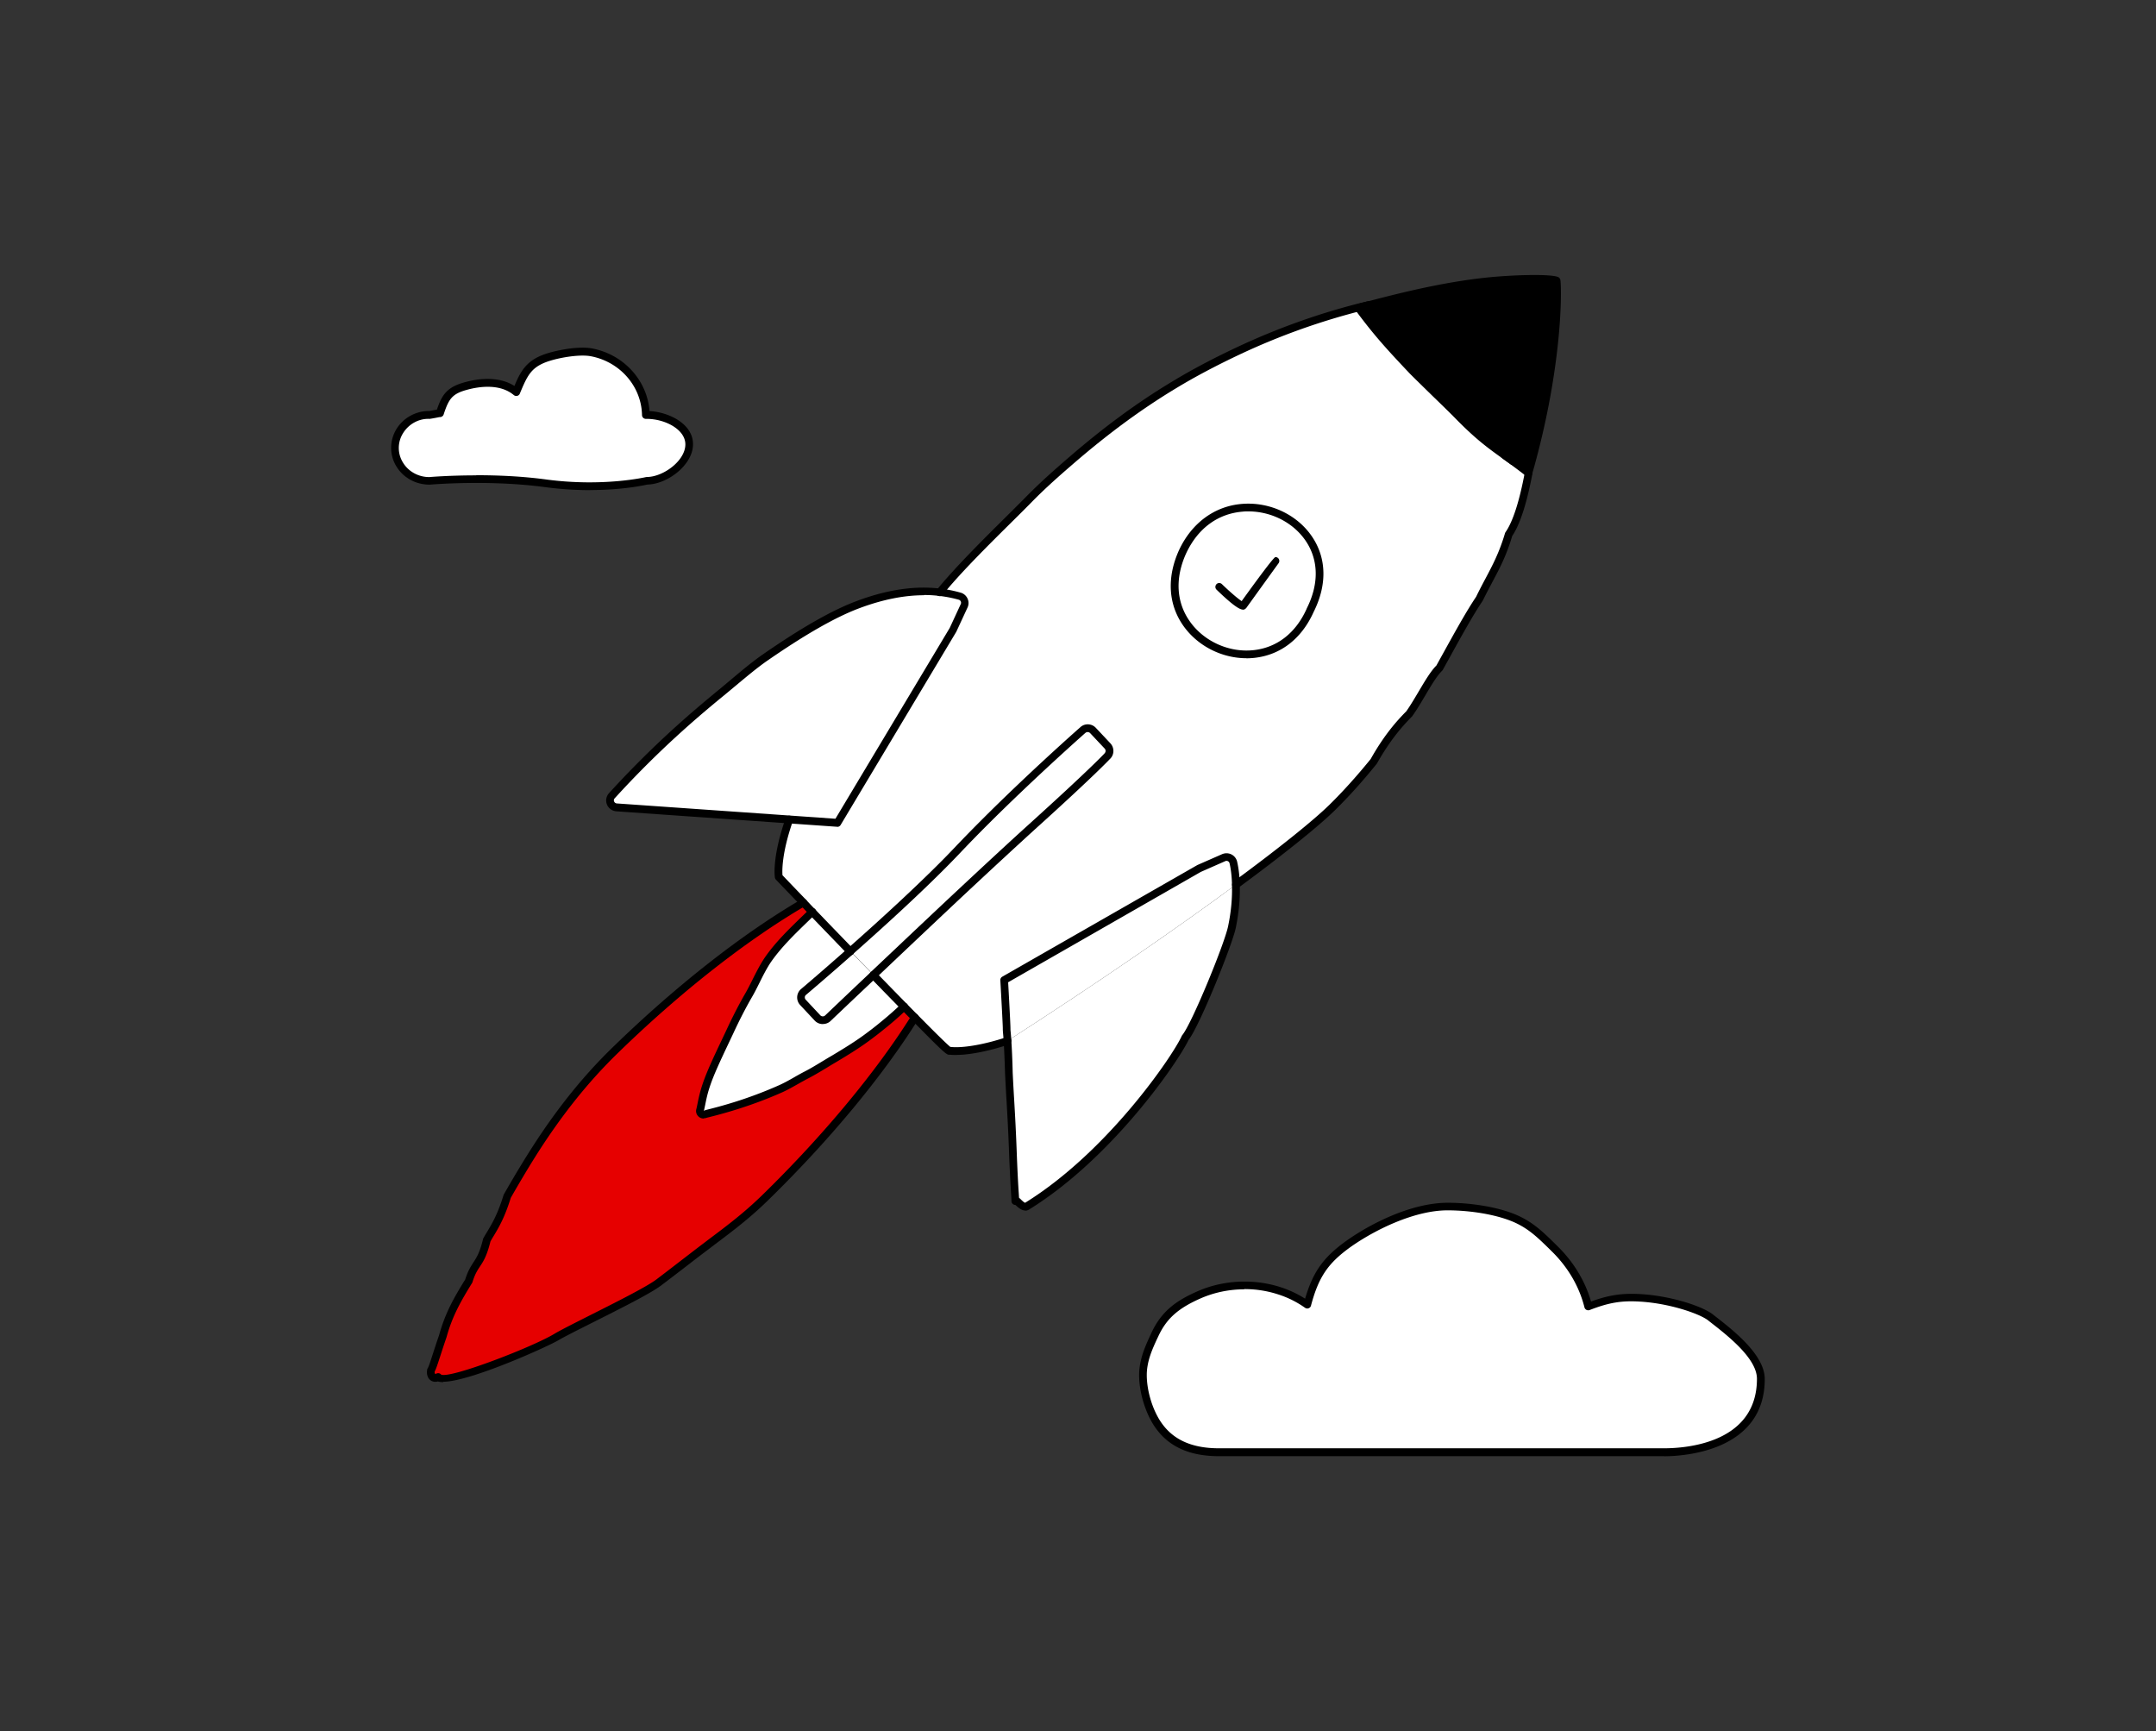 <svg xmlns="http://www.w3.org/2000/svg" viewBox="0 0 279 224"><rect x="0" y="0" width="279" height="224" fill="#333333" stroke="none"/><path fill="none" d="M0 0h279v224H0z"/><path fill="#fff" d="M221.35 170.47c2.34 1.82 6.52 4.98 6.52 7.96 0 9.02-10.25 9.49-12.51 9.49h-57.61c-3.2 0-6.03-.9-7.86-3.53-1.1-1.58-1.98-4.16-1.98-6.46 0-2.04.9-3.83 1.51-5.17 1.22-2.66 2.97-4.01 5.88-5.26 1.74-.75 3.68-1.17 5.74-1.17 1.6 0 3.14.26 4.55.72 1.32.43 2.52 1.04 3.6 1.8.97-3.65 2.18-5.63 5.37-7.9 3.2-2.26 8.37-4.8 12.79-4.8 2.73 0 6.05.47 8.39 1.4 2.33.93 3.68 2.32 5.38 3.98 2.17 2.1 3.72 4.68 4.44 7.55 2.68-1.04 4.4-1.27 6.73-1.12 3.88.22 7.85 1.57 9.08 2.52z"/><path d="M215.36 188.42h-57.61c-3.81 0-6.52-1.22-8.27-3.74-1.24-1.78-2.07-4.49-2.07-6.75 0-2.01.82-3.79 1.42-5.09l.13-.29c1.36-2.97 3.35-4.31 6.13-5.52 3.31-1.42 7.2-1.59 10.65-.47 1.11.36 2.17.86 3.15 1.48 1.03-3.51 2.4-5.39 5.37-7.51 3.35-2.37 8.55-4.9 13.08-4.9 3.06 0 6.35.55 8.58 1.44 2.31.92 3.69 2.27 5.29 3.84l.25.25c2.13 2.06 3.65 4.55 4.43 7.25 2.33-.85 4.06-1.1 6.42-.96 3.85.22 7.95 1.54 9.35 2.63l.2.16c2.44 1.89 6.51 5.06 6.51 8.2 0 9.5-10.84 9.99-13.01 9.99zm-54.32-21.59c-1.94 0-3.81.38-5.55 1.12-3.02 1.31-4.55 2.67-5.62 5.01l-.14.29c-.59 1.28-1.33 2.88-1.33 4.67 0 2.07.76 4.55 1.89 6.17 1.55 2.23 3.99 3.31 7.45 3.31h57.61c2.82 0 12.01-.65 12.01-8.99 0-2.66-3.84-5.63-6.13-7.41l-.2-.16c-1.11-.86-5-2.2-8.8-2.42-2.4-.15-4.04.13-6.52 1.09-.13.05-.28.04-.41-.02a.518.518 0 0 1-.26-.32c-.68-2.72-2.16-5.25-4.3-7.32l-.25-.25c-1.59-1.55-2.84-2.78-4.96-3.62-2.12-.84-5.26-1.37-8.21-1.37-4.3 0-9.42 2.54-12.5 4.71-2.97 2.12-4.18 3.9-5.17 7.62-.04.16-.16.29-.31.34-.15.06-.32.03-.46-.06-1.06-.75-2.22-1.33-3.47-1.73-1.41-.46-2.88-.69-4.39-.69z"/><path fill="#fff" d="M83.74 53.69c2.43.01 5.47 1.46 5.47 3.8s-3.04 4.7-5.47 4.72c0 0-5.5 1.33-13.05.33-7.56-1.01-15.1-.33-15.1-.33-1.58.01-3.06-.8-3.85-2.13a4.073 4.073 0 0 1 0-4.28c.8-1.32 2.27-2.14 3.85-2.12.11 0 1.25-.24 1.36-.22.68-2.11 1.2-2.93 3.39-3.53 2.21-.6 4.75-.65 6.48.79.9-2.19 1.46-3.49 3.61-4.32 1.48-.57 4.36-1.11 6.04-.83 4.08.73 7.05 4.12 7.12 8.12h.14z"/><path d="M76.38 63.42c-1.71 0-3.66-.1-5.77-.38-7.42-1-14.91-.33-14.99-.33h-.04c-1.79 0-3.41-.91-4.29-2.37-.9-1.47-.9-3.31 0-4.8.88-1.46 2.5-2.36 4.22-2.36h.06s.26-.05.49-.09c.21-.04.36-.07.48-.09.65-1.92 1.3-2.92 3.64-3.55 1.52-.42 4.26-.86 6.39.49.77-1.83 1.49-3.17 3.65-4.01 1.46-.56 4.46-1.17 6.31-.86 4.13.74 7.22 4.11 7.52 8.12 2.46.13 5.63 1.62 5.63 4.29s-3.29 5.17-5.91 5.22c-.45.1-3.24.71-7.41.71zm-14.75-1.93c2.65 0 5.89.12 9.11.56 7.36.97 12.81-.31 12.87-.32.04 0 .07-.01.11-.01 2.13-.02 4.97-2.11 4.97-4.22 0-1.93-2.62-3.29-4.97-3.3h-.14a.5.5 0 0 1-.5-.49c-.07-3.74-2.89-6.95-6.71-7.63-1.51-.25-4.25.22-5.77.8-1.9.74-2.39 1.78-3.33 4.05-.06.15-.19.26-.34.29a.5.5 0 0 1-.44-.1c-1.83-1.53-4.56-1.09-6.03-.69-1.93.52-2.38 1.15-3.05 3.2-.07.22-.29.35-.52.34-.05 0-.35.07-.64.12-.32.06-.62.11-.68.11-1.4-.06-2.72.7-3.43 1.88a3.585 3.585 0 0 0 0 3.76c.7 1.17 2 1.89 3.4 1.89h.03s2.51-.22 6.06-.22z"/><g><path d="M201.44 36.31c.17 1.54.22 11.38-3.64 24.9-.75-.58-1.41-1.07-2-1.51-.41-.3-.78-.57-1.13-.83-1.98-1.43-3.48-2.52-6.1-5.21-.89-.91-4.93-4.8-5.8-5.7-2.91-3.08-4.6-4.93-6.96-8.12.46-.12.9-.25 1.34-.36h.02c6.55-1.74 11.01-2.59 14.86-3.02 4.17-.47 8.89-.47 9.41-.15z"/><path fill="#fff" d="M197.8 61.21c-.67 3.55-1.52 6.4-2.58 7.91-1.05 3.58-2.31 5.32-3.8 8.37-1.48 2.2-3.19 5.38-5.15 8.92-1.23 1.19-2.52 4.01-3.95 5.98-1.41 1.41-2.93 3.22-4.58 6.14-1.66 2.04-3.43 4.05-5.37 5.95-2.01 1.98-6.33 5.48-12.44 9.98v-.19c-.04-1.22-.19-2.12-.33-2.68a.91.91 0 0 0-1.25-.62l-3.16 1.39-25.25 14.45s.32 5.65.32 6.25c0 .41.04.48.11 1.62-.04.02-.07.05-.11.07-2.53.83-4.41 1.13-5.63 1.24-1.23.09-1.82-.02-1.82-.02 0 .16-1.83-1.63-4.43-4.26l-5.36-5.53c3.24-3.07 7.37-6.98 11.28-10.65 3.38-3.16 6.6-6.14 8.93-8.26l.24-.21c7.85-7.08 9.79-9.18 9.79-9.18.38-.36.4-.95.04-1.33l-1.88-2a.936.936 0 0 0-1.33-.04s-3.76 3.31-8.35 7.69c-2.55 2.42-5.35 5.18-7.9 7.88-.57.6-1.19 1.24-1.82 1.87-3.72 3.74-8.35 7.94-11.99 11.16l-6.09-6.3c-1.93-2-3.19-3.32-3.19-3.32s-.4-2.38 1.36-7.43l6.25.44 14.94-24.95 1.45-3.14a.9.9 0 0 0-.59-1.25c-.6-.16-1.46-.38-2.58-.5 3.09-3.79 8.3-8.73 11.61-12.09 1.8-1.83 3.64-3.44 5.43-4.99 4.61-3.99 8.93-7.14 13.37-9.8 2.69-1.63 5.53-3.09 8.2-4.34a87.564 87.564 0 0 1 16.19-5.78c.25-.06.49-.12.74-.16-.44.11-.88.24-1.34.36 2.36 3.19 4.05 5.04 6.96 8.12.87.9 4.91 4.79 5.8 5.7 2.63 2.69 4.12 3.78 6.1 5.21.36.27.73.53 1.13.83.59.44 1.26.93 2 1.51zm-28.26 17.77c5.89-11.68-11.17-18.99-16.5-7.59-5.32 11.66 11.41 18.98 16.5 7.59z"/><path d="M194.66 58.87c.36.26.73.53 1.13.83-.41-.3-.78-.56-1.13-.83z"/><path fill="#fff" d="M153.04 71.38c5.33-11.4 22.39-4.09 16.5 7.59-5.09 11.39-21.81 4.07-16.5-7.59zM159.94 114.46c.05 1.43-.05 3.27-.5 5.47-.47 2.31-4.78 12.85-6.05 14.34-1.27 2.77-9.8 15.19-20.48 21.79-.64.4-1.46-1.11-1.5-.65 0-.52-.12-1.75-.29-5.8-.17-4.86-.38-7.35-.54-10.76-.06-2.18-.13-3.42-.18-4.18 11.92-7.67 22.08-14.69 29.55-20.21z"/><path fill="#fff" d="M159.94 114.27v.19c-7.47 5.52-17.63 12.54-29.55 20.21-.07-1.13-.11-1.21-.11-1.62 0-.59-.32-6.25-.32-6.25l25.25-14.45 3.16-1.39a.92.92 0 0 1 1.25.62c.13.56.29 1.46.33 2.68zM143.33 96.53c.36.38.34.97-.04 1.33 0 0-1.94 2.1-9.79 9.18-.07.07-.15.14-.24.21-2.33 2.12-5.55 5.1-8.93 8.26-3.91 3.67-8.04 7.58-11.28 10.64l-2.98-3.07c3.64-3.22 8.27-7.42 11.99-11.16.63-.63 1.25-1.27 1.82-1.87 2.56-2.7 5.36-5.46 7.9-7.88 4.59-4.37 8.35-7.69 8.35-7.69.38-.36.97-.34 1.33.04l1.88 2zM124.18 77.14c.55.14.83.75.59 1.25l-1.45 3.14-14.94 24.95-6.25-.44-22.32-1.56c-.77-.05-1.14-.95-.62-1.51 5.09-5.58 9.75-9.71 14.01-13.21 2.05-1.69 4.04-3.45 5.9-4.73 4.47-3.09 8.55-5.51 11.88-6.77 4.76-1.8 8.28-1.9 10.63-1.62 1.11.12 1.97.34 2.58.5zM113.04 126.17l5.36 5.53c-.45-.45-.92-.93-1.41-1.43-1.24-1.27-2.6-2.66-3.98-4.08.01-.01.02-.02.03-.02z"/><path fill="#e60000" d="M116.99 130.26c.49.5.96.98 1.41 1.43-4.45 7.1-11.14 15.3-19.39 23.35-2.52 2.46-4.86 4.17-7.53 6.18-2.02 1.51-4.16 3.21-6.28 4.79-2.13 1.57-10.64 5.56-13.05 6.94-2.4 1.51-14.46 6.42-15.44 5.24-.57.27-1.07-.09-.93-.9.28-.39.75-2.16 1.52-4.37.78-2.83 1.87-4.74 3.36-7.17.78-2.49 1.53-1.99 2.34-5.32.8-1.42 1.66-2.49 2.64-5.65 1.19-2.08 2.43-4.19 3.79-6.3 2.72-4.21 5.92-8.43 10.03-12.45 8.46-8.26 17.1-14.93 24.51-19.26.36.38.74.79 1.14 1.21-2.11 2.04-4.14 3.9-5.69 6.12-.98 1.41-1.76 3.31-2.56 4.68-.95 1.66-1.75 3.25-2.45 4.77-1.24 2.64-2.41 5.01-3.03 6.86-.48 1.42-.62 2.52-.8 3.21-.09.35.24.66.58.57 1.53-.39 5.35-1.31 9.85-3.31 1.12-.5 2.15-1.18 3.35-1.8 1.08-.56 2.19-1.27 3.31-1.93 1.44-.87 2.91-1.74 4.36-2.8.68-.5 1.37-1.02 2.04-1.57.98-.79 1.95-1.64 2.89-2.53z"/><path fill="#fff" d="M116.99 130.26c-.94.9-1.91 1.75-2.89 2.53-.67.55-1.36 1.07-2.04 1.57-1.45 1.06-2.92 1.93-4.36 2.8-1.12.66-2.23 1.37-3.31 1.93-1.21.62-2.23 1.3-3.35 1.8-4.51 2-8.32 2.92-9.85 3.31a.47.47 0 0 1-.58-.57c.17-.68.32-1.79.8-3.21.61-1.85 1.79-4.22 3.03-6.86.71-1.52 1.5-3.12 2.45-4.77.8-1.37 1.57-3.27 2.56-4.68 1.55-2.22 3.59-4.08 5.69-6.12 1.45 1.51 3.16 3.28 4.93 5.11-3.5 3.1-6.08 5.27-6.08 5.27-.38.36-.4.95-.04 1.33l1.88 2c.36.38.95.4 1.33.05 0 0 2.42-2.31 5.89-5.58 1.38 1.42 2.74 2.81 3.98 4.08z"/><path fill="#fff" d="M113.04 126.16l-.03.03c-3.47 3.27-5.89 5.58-5.89 5.58-.38.35-.97.33-1.33-.05l-1.88-2a.936.936 0 0 1 .04-1.33s2.59-2.18 6.08-5.27l.02-.02 2.98 3.07zM103.96 116.79l6.09 6.3-.02.02c-1.77-1.83-3.48-3.6-4.93-5.11-.41-.42-.79-.83-1.14-1.21z"/><g><path d="M57.36 178.84c-.27 0-.51-.03-.69-.09-.36.1-.71.04-.98-.17-.36-.28-.51-.78-.41-1.36.01-.07.04-.14.08-.2.12-.17.4-1.04.67-1.88.22-.68.48-1.49.79-2.37.79-2.87 1.9-4.81 3.38-7.21.36-1.13.72-1.68 1.06-2.21.42-.64.82-1.25 1.25-3.02.01-.04.03-.09.05-.13.16-.28.31-.54.48-.81.66-1.11 1.35-2.25 2.12-4.74.01-.03.03-.07.04-.1 1.46-2.56 2.64-4.5 3.81-6.32 3.14-4.86 6.44-8.96 10.1-12.54 8.17-7.98 16.91-14.84 24.61-19.33.24-.14.54-.06.68.18s.06.54-.18.68c-7.63 4.45-16.3 11.26-24.41 19.18-3.6 3.52-6.86 7.57-9.96 12.36-1.15 1.79-2.31 3.71-3.75 6.23-.8 2.57-1.54 3.81-2.2 4.91-.15.24-.29.48-.43.73-.47 1.89-.92 2.59-1.37 3.26-.33.5-.64.98-.96 2.01a.37.37 0 0 1-.05.11c-1.45 2.36-2.54 4.24-3.31 7.03-.31.9-.57 1.7-.79 2.38-.36 1.1-.55 1.71-.74 2.04-.02.19.02.28.05.3.01.01.08.02.19-.03.21-.1.45-.04.59.13 1.16.58 12.13-3.67 14.79-5.35.91-.52 2.58-1.36 4.52-2.34 3.2-1.61 7.19-3.61 8.5-4.58 1.05-.79 2.11-1.61 3.16-2.42 1.06-.81 2.1-1.62 3.11-2.38l.55-.42c2.47-1.85 4.6-3.46 6.93-5.73 7.88-7.69 14.74-15.95 19.32-23.25.15-.23.46-.3.69-.16.23.15.3.46.16.69-4.62 7.37-11.53 15.7-19.47 23.44-2.37 2.31-4.53 3.93-7.03 5.81l-.55.42c-1.01.76-2.05 1.56-3.1 2.37-1.05.81-2.12 1.63-3.17 2.42-1.39 1.03-5.24 2.96-8.65 4.67-1.92.97-3.59 1.8-4.46 2.3-1.22.77-11.51 5.44-15.03 5.44z"/><path d="M91.05 144.73c-.26 0-.51-.1-.69-.29a.945.945 0 0 1-.25-.93c.05-.19.1-.43.15-.69.13-.64.31-1.52.66-2.55.52-1.56 1.4-3.43 2.43-5.6l.62-1.31c.81-1.75 1.62-3.33 2.47-4.81.31-.53.61-1.13.92-1.75.51-1.02 1.04-2.07 1.66-2.97 1.39-1.99 3.14-3.67 4.98-5.45l.77-.75c.2-.19.51-.19.71 0 .19.2.19.51-.01.71l-.78.75c-1.81 1.75-3.52 3.4-4.86 5.3-.58.83-1.09 1.85-1.58 2.84-.32.64-.63 1.26-.95 1.8-.84 1.46-1.63 3-2.43 4.73l-.62 1.31c-1.01 2.14-1.88 3.98-2.38 5.49-.33.97-.49 1.78-.62 2.43-.06.28-.11.53-.16.74l.2-.09c1.72-.43 5.29-1.33 9.55-3.23.65-.29 1.27-.64 1.92-1.01.45-.26.91-.52 1.4-.77.76-.39 1.51-.85 2.32-1.34.32-.19.64-.39.97-.58l.34-.2c1.31-.79 2.67-1.61 3.99-2.57.76-.56 1.43-1.07 2.02-1.56.99-.8 1.96-1.64 2.86-2.51.2-.19.52-.18.71.02.19.2.18.52-.02.71-.93.89-1.91 1.75-2.93 2.56-.61.5-1.28 1.02-2.06 1.59-1.36.99-2.73 1.82-4.06 2.62l-.34.2c-.33.19-.65.39-.96.58-.78.47-1.59.96-2.38 1.37-.48.25-.93.5-1.37.75-.68.38-1.32.75-2.01 1.06-4.34 1.93-8.1 2.88-9.71 3.28l-.22.06c-.08.02-.16.03-.24.03zM132.67 156.63c-.52 0-.99-.46-1.25-.7l-.02-.02h-.03a.497.497 0 0 1-.48-.5c0-.2-.02-.49-.05-1.01-.05-.85-.14-2.27-.24-4.76-.11-3.11-.23-5.22-.35-7.27-.07-1.15-.13-2.26-.19-3.49-.05-1.69-.11-3.05-.18-4.17-.03-.54-.06-.84-.08-1.04-.02-.24-.03-.38-.03-.61 0-.46-.21-4.27-.32-6.22a.5.5 0 0 1 .25-.46l25.25-14.45 3.21-1.41c.38-.16.81-.15 1.18.03.37.18.65.52.75.93.13.57.3 1.5.34 2.79v.2c.06 1.74-.11 3.62-.51 5.58-.44 2.18-4.69 12.71-6.11 14.51-1.3 2.75-9.8 15.25-20.65 21.95-.17.1-.33.14-.49.14zm-.79-1.64c.08.07.16.14.24.22.11.11.42.41.54.42 10.71-6.63 19.09-19 20.26-21.57.02-.04.04-.08.07-.12 1.2-1.41 5.48-11.83 5.94-14.12.39-1.88.55-3.68.49-5.35v-.21c-.04-1.19-.19-2.05-.31-2.56a.4.4 0 0 0-.56-.27l-3.16 1.39-24.93 14.28c.07 1.2.3 5.44.3 5.96 0 .2.01.31.03.51.02.21.05.52.08 1.07.08 1.14.14 2.51.18 4.2.06 1.22.12 2.32.19 3.47.12 2.05.24 4.18.35 7.29.1 2.48.18 3.89.24 4.74.02.27.03.48.04.66zm28.55-40.53zM121.61 77.14c-.11 0-.22-.04-.32-.11a.494.494 0 0 1-.07-.7c2.35-2.88 5.84-6.36 8.93-9.42.98-.97 1.9-1.89 2.71-2.71 1.84-1.87 3.7-3.5 5.46-5.02 4.56-3.94 8.96-7.17 13.44-9.85 2.41-1.46 5.18-2.93 8.24-4.37 5.27-2.48 10.75-4.44 16.28-5.81.26-.06.52-.13.77-.17a.5.5 0 0 1 .58.41c.05.27-.14.53-.41.58-.23.04-.46.1-.7.16a87.625 87.625 0 0 0-16.1 5.74c-3.03 1.43-5.77 2.88-8.15 4.32-4.43 2.66-8.78 5.85-13.3 9.75-1.74 1.5-3.59 3.12-5.4 4.96-.81.83-1.74 1.75-2.72 2.72-3.07 3.04-6.55 6.5-8.86 9.34-.1.12-.24.18-.39.18zM195.8 60.19c-.1 0-.2-.03-.29-.09l-.51-.37c-.22-.16-.42-.31-.63-.46a.508.508 0 0 1-.12-.7c.16-.23.47-.28.7-.12.21.15.42.3.64.46l.5.37a.506.506 0 0 1-.3.91z"/><path d="M159.94 114.96c-.15 0-.31-.07-.4-.2a.498.498 0 0 1 .11-.7c5.79-4.26 10.3-7.88 12.39-9.93 1.8-1.77 3.54-3.71 5.33-5.91 1.77-3.15 3.4-4.96 4.61-6.18.52-.73 1.08-1.68 1.62-2.59.79-1.33 1.53-2.59 2.28-3.34l.79-1.43c1.65-2.98 3.07-5.56 4.35-7.46.39-.81.79-1.57 1.18-2.3.97-1.83 1.81-3.41 2.56-5.93.02-.05.04-.1.07-.14.94-1.35 1.78-3.94 2.49-7.72.05-.27.31-.44.58-.4.27.05.45.31.4.58-.73 3.85-1.61 6.56-2.61 8.04-.76 2.57-1.62 4.18-2.61 6.04-.38.72-.78 1.47-1.2 2.33-1.29 1.92-2.7 4.48-4.34 7.45l-.83 1.5s-.05.08-.09.12c-.67.65-1.4 1.88-2.17 3.18-.55.93-1.12 1.9-1.72 2.73-1.22 1.23-2.79 2.98-4.55 6.1-1.85 2.3-3.62 4.26-5.45 6.06-2.12 2.08-6.67 5.74-12.49 10.02-.09.07-.19.1-.3.1zM123.74 136.51c-.41 0-.69-.02-.85-.04-.35.1-.81-.33-4.85-4.43-.45-.45-.92-.93-1.41-1.43l-.85-.87c-1-1.02-2.06-2.11-3.13-3.21-.19-.2-.19-.51.01-.71.2-.19.51-.19.71 0 1.07 1.1 2.13 2.19 3.13 3.21l.85.87c.49.5.96.98 1.41 1.43 3.12 3.17 3.98 3.94 4.21 4.13.16.02.7.08 1.64 0 1.1-.09 2.95-.38 5.51-1.21-.04.02 0-.02.04-.04.25-.12.55-.02.67.22.12.25.02.55-.22.67-.03.02-.07.05-.11.07-2.72.89-4.66 1.19-5.81 1.29-.37.03-.68.04-.95.04zM110.04 123.61c-.13 0-.26-.05-.36-.15-1.77-1.83-3.48-3.6-4.93-5.11-.29-.3-.57-.59-.83-.87l-.32-.34c-1.93-2-3.19-3.32-3.19-3.32a.495.495 0 0 1-.13-.26c-.02-.1-.4-2.57 1.38-7.68.09-.26.38-.4.64-.31.26.09.4.38.31.64-1.45 4.16-1.4 6.47-1.35 7.04.35.37 1.48 1.55 3.07 3.2l.32.34c.26.28.53.57.82.86 1.45 1.52 3.16 3.28 4.93 5.11.19.2.19.52-.01.71-.1.09-.22.14-.35.14zM161.3 85.17c-3.17 0-6.27-1.56-8.12-4.13-2.01-2.8-2.22-6.31-.6-9.87 1.65-3.52 4.63-5.7 8.18-5.97 3.58-.28 7.13 1.4 9.05 4.27 1.87 2.79 1.93 6.24.18 9.72-1.56 3.48-4.3 5.59-7.73 5.94-.32.03-.64.05-.96.05zm.23-19c-.23 0-.46 0-.69.03-3.23.25-5.83 2.16-7.34 5.39-1.47 3.22-1.29 6.37.51 8.87 1.82 2.54 5.03 3.99 8.16 3.67 3.06-.31 5.51-2.21 6.92-5.36v-.02c1.6-3.15 1.56-6.25-.1-8.73-1.6-2.39-4.47-3.85-7.45-3.85z"/><path d="M197.8 61.71a.51.51 0 0 1-.31-.11c-.72-.56-1.36-1.04-1.93-1.46l-.19-.14c-.36-.26-.69-.5-1.01-.73-1.93-1.39-3.45-2.49-6.16-5.27-.42-.43-1.53-1.52-2.69-2.64-1.3-1.27-2.65-2.59-3.11-3.06-2.99-3.16-4.65-4.99-7-8.17a.505.505 0 0 1-.07-.46c.05-.16.18-.28.34-.32l.43-.12c.31-.08.61-.17.91-.24.02 0 .04 0 .07-.01 6.11-1.62 10.7-2.55 14.88-3.02 3.75-.42 8.97-.54 9.73-.08.13.08.22.22.24.37.2 1.75.17 11.72-3.66 25.09a.51.51 0 0 1-.33.34c-.05.02-.1.02-.15.02zm-21.16-21.58c2.1 2.79 3.72 4.56 6.48 7.48.45.47 1.79 1.78 3.09 3.04 1.16 1.13 2.28 2.23 2.7 2.66 2.65 2.71 4.15 3.79 6.04 5.16.32.24.65.47 1 .73l.13.1c.47.34.93.69 1.43 1.07 3.39-12.19 3.6-21.33 3.45-23.67-1.03-.16-4.96-.17-8.89.27-4.15.46-8.71 1.39-14.79 3-.02 0-.05.01-.07.01l-.57.15zM106.48 132.51c-.39 0-.77-.15-1.05-.45l-1.88-2.01a1.435 1.435 0 0 1 .06-2.03c.05-.04 2.64-2.23 6.09-5.29l.02-.02c4.91-4.34 8.93-8.09 11.97-11.14.63-.63 1.24-1.26 1.81-1.86 2.27-2.39 5-5.12 7.92-7.9 4.54-4.33 8.33-7.67 8.37-7.7.56-.54 1.48-.51 2.02.07l1.88 2c.54.58.52 1.49-.06 2.03-.06.06-2.02 2.17-9.8 9.19-.06.06-.15.14-.24.22-2.11 1.92-5.12 4.7-8.92 8.25-2.76 2.59-5.63 5.3-8.22 7.75l-3.02 2.86s-.05.06-.09.08c-3.46 3.26-5.87 5.56-5.87 5.56-.28.26-.63.38-.98.38zm3.9-9.05c-3.49 3.09-6.09 5.28-6.11 5.3a.39.39 0 0 0-.12.29c0 .12.04.23.12.31l1.88 2.01c.17.18.45.19.63.02 0 0 2.42-2.31 5.88-5.58l.02-.03 3.06-2.89c2.59-2.45 5.46-5.16 8.23-7.75 3.81-3.56 6.82-6.34 8.94-8.26.08-.07.15-.13.22-.2 7.74-6.99 9.76-9.14 9.78-9.17.2-.19.21-.47.04-.65l-1.88-2a.45.45 0 0 0-.62-.02c-.05.04-3.82 3.37-8.35 7.69-2.9 2.76-5.63 5.48-7.88 7.86-.58.61-1.19 1.24-1.83 1.88-3.05 3.07-7.09 6.83-12.01 11.18zm2.65 2.69zm-2.98-3.07l.34.36-.34-.36zM160.85 78.88c-.41 0-1.24-.47-3.42-2.58-.2-.19-.2-.51-.01-.71.19-.2.51-.2.71 0 .91.88 2.04 1.87 2.55 2.19q4.11-5.7 4.37-5.7c.28 0 .5.22.5.5 0 .12-.04.23-.11.32-.16.21-2.56 3.54-4.15 5.75-.02.03-.05.06-.08.08-.09.08-.19.16-.36.16zM108.38 106.98h-.04l-28.57-2c-.55-.04-1.03-.38-1.23-.89-.2-.5-.09-1.06.27-1.46 5.51-6.04 10.41-10.26 14.06-13.25.55-.45 1.09-.91 1.63-1.36 1.5-1.26 2.92-2.45 4.3-3.4 4.93-3.41 8.85-5.64 11.98-6.82 3.94-1.49 7.59-2.04 10.86-1.64 1.12.12 2.01.34 2.65.52.4.1.73.38.91.76.18.38.18.81 0 1.18l-1.45 3.13-14.97 25c-.09.15-.25.24-.43.24zm11.18-29.96c-2.59 0-5.41.57-8.41 1.7-3.05 1.15-6.9 3.35-11.77 6.71-1.34.92-2.74 2.1-4.23 3.34-.54.45-1.09.91-1.64 1.36-3.63 2.97-8.49 7.16-13.96 13.16-.16.17-.11.34-.08.41.02.06.12.25.37.26l28.27 1.98 14.79-24.69 1.43-3.09a.404.404 0 0 0-.26-.56c-.65-.18-1.46-.37-2.51-.49-.65-.08-1.31-.12-1.99-.12z"/></g></g></svg>